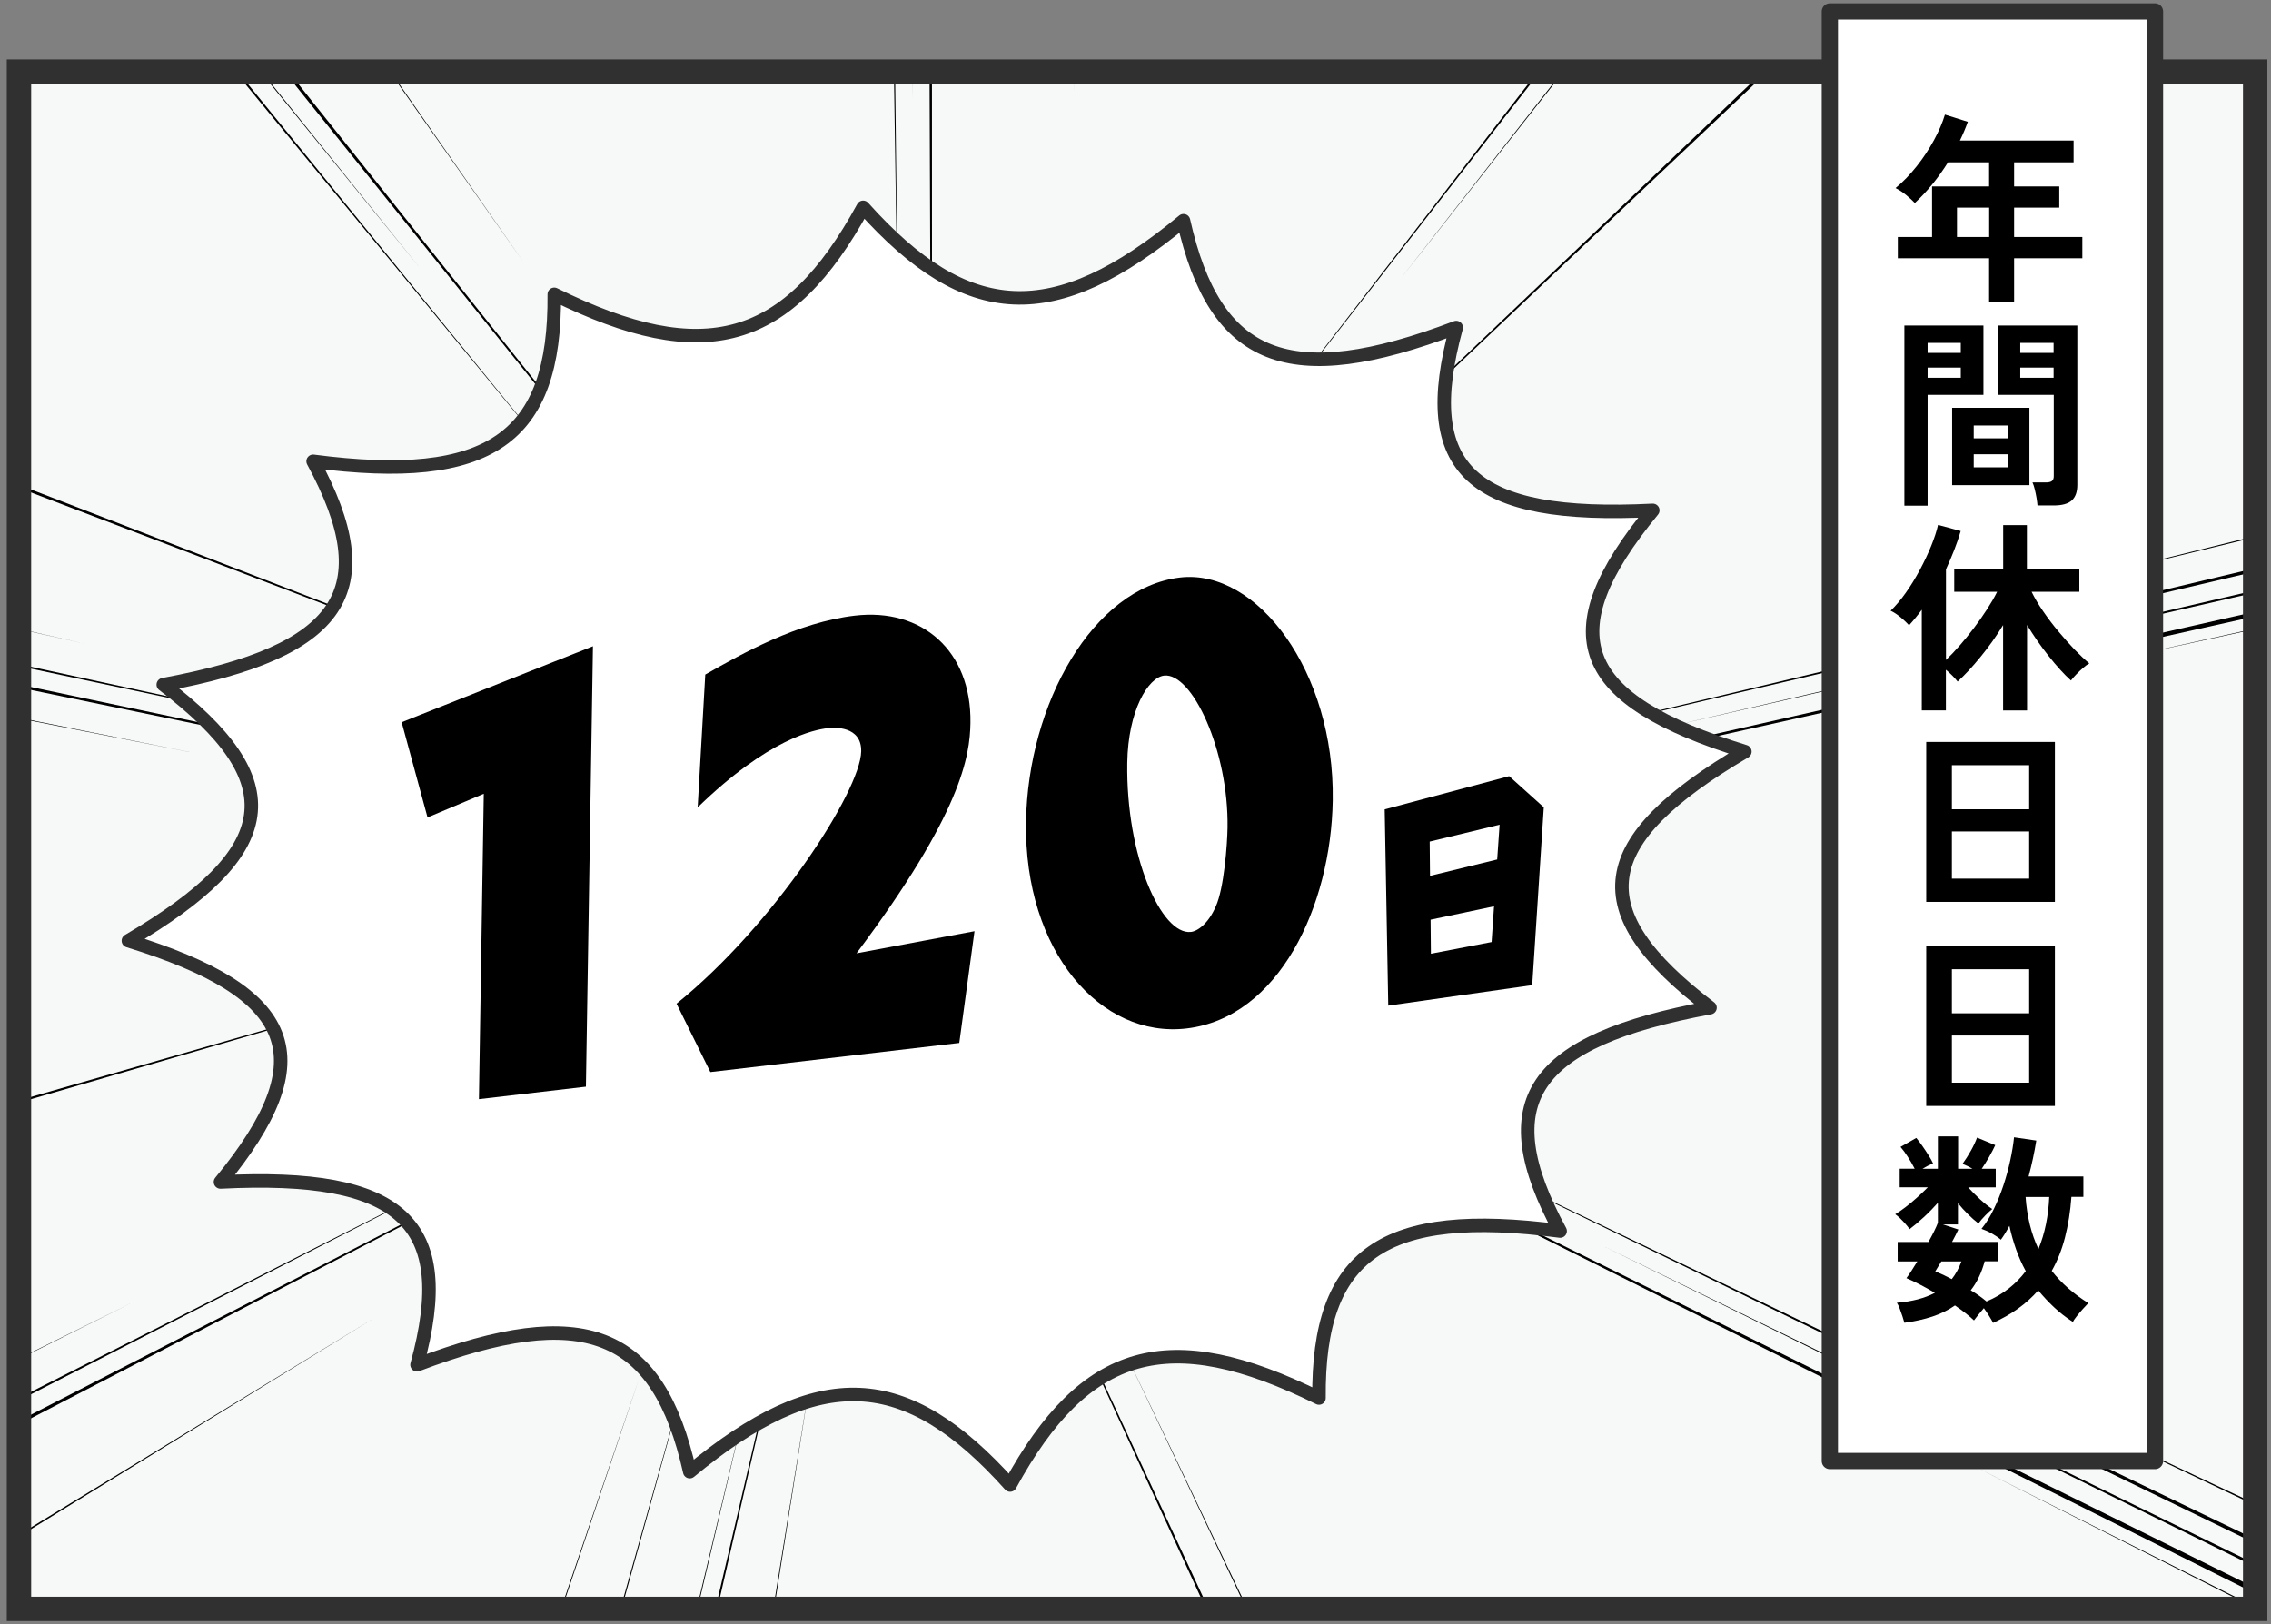 <svg width="288" height="206" viewBox="0 0 288 206" fill="none" xmlns="http://www.w3.org/2000/svg">
<rect x="0" y="0" width="288" height="206" fill="#808080" stroke="none"/>
<path d="M285.993 9.082H2.406V204.061H285.993V9.082Z" fill="#F7F8F8"/>
<mask id="mask0_480_140510" style="mask-type:luminance" maskUnits="userSpaceOnUse" x="2" y="9" width="284" height="196">
<path d="M285.993 9.082H2.406V204.061H285.993V9.082Z" fill="white"/>
</mask>
<g mask="url(#mask0_480_140510)">
<path d="M-48.156 197.313V197.613L16.65 165.267L-48.156 197.313Z" fill="black"/>
<path d="M-33.492 216.554L-33.461 216.958L47.354 167.232L-33.492 216.554Z" fill="black"/>
<path d="M-48.156 202.944V203.493L67.838 144.141L-48.156 202.944Z" fill="black"/>
<path d="M-48.156 206.194V206.908L100.472 129.814L-48.156 206.194Z" fill="black"/>
<path d="M-124.754 176.01L-124.918 176.859L75.525 118.604L-124.754 176.01Z" fill="black"/>
<path d="M-59.578 65.69L-59.763 65.918L10.842 81.662L-59.578 65.69Z" fill="black"/>
<path d="M-68.393 76.756L-68.65 77.066L24.254 95.429L-68.393 76.756Z" fill="black"/>
<path d="M-63.077 70.079L-63.416 70.504L63.856 97.53L-63.077 70.079Z" fill="black"/>
<path d="M-65.099 72.615L-65.54 73.164L98.194 106.97L-65.099 72.615Z" fill="black"/>
<path d="M-101.766 21.327L-102.392 21.917L92.724 96.319L-101.766 21.327Z" fill="black"/>
<path d="M-0.847 -63.116L-1.319 -63.033L66.309 33.126L-0.847 -63.116Z" fill="black"/>
<path d="M-28.617 -67.546L-29.151 -67.432L53.296 34.038L-28.617 -67.546Z" fill="black"/>
<path d="M-31.767 -66.853L-32.455 -66.697L74.201 63.103L-31.767 -66.853Z" fill="black"/>
<path d="M-25.107 -68.333L-25.949 -68.147L105.336 95.356L-25.107 -68.333Z" fill="black"/>
<path d="M141.08 -60.9L140.824 -61.056L136.206 11.732L141.08 -60.9Z" fill="black"/>
<path d="M114.941 -118.38L114.459 -118.628L115.711 12.559L114.941 -118.38Z" fill="black"/>
<path d="M112.058 -119.828L111.422 -120.139L113.957 48.415L112.058 -119.828Z" fill="black"/>
<path d="M118.164 -116.775L117.395 -117.158L118.205 93.234L118.164 -116.775Z" fill="black"/>
<path d="M258.419 -67.308L258.193 -67.805L177.706 35.238L258.419 -67.308Z" fill="black"/>
<path d="M257.064 -70.258L256.766 -70.899L154.072 62.089L257.064 -70.258Z" fill="black"/>
<path d="M299.488 -62.225L299.242 -63.053L147.668 81.487L299.488 -62.225Z" fill="black"/>
<path d="M337.201 68.62L337.273 68.33L266.659 84.001L337.201 68.62Z" fill="black"/>
<path d="M340.588 54.843L340.691 54.449L248.741 77.201L340.588 54.843Z" fill="black"/>
<path d="M338.546 63.144L338.679 62.616L211.94 92.096L338.546 63.144Z" fill="black"/>
<path d="M339.326 59.988L339.49 59.305L176.844 98.089L339.326 59.988Z" fill="black"/>
<path d="M337.684 66.664L337.889 65.825L134.368 111.928L337.684 66.664Z" fill="black"/>
<path d="M315.548 218.883L315.784 218.697L251.009 186.299L315.548 218.883Z" fill="black"/>
<path d="M326.745 210.282L327.073 210.033L241.271 169.686L326.745 210.282Z" fill="black"/>
<path d="M320.002 215.468L320.433 215.136L203.331 158.041L320.002 215.468Z" fill="black"/>
<path d="M322.557 213.49L323.122 213.066L172.246 140.548L322.557 213.49Z" fill="black"/>
<path d="M317.139 217.662L317.827 217.134L130.541 124.494L317.139 217.662Z" fill="black"/>
<path d="M210.945 322.486L211.489 322.496L155.663 204.01L210.945 322.486Z" fill="black"/>
<path d="M214.167 322.568L214.875 322.579L142.291 170.731L214.167 322.568Z" fill="black"/>
<path d="M207.353 322.392L208.216 322.413L119.755 131.874L207.353 322.392Z" fill="black"/>
<path d="M57.668 243.736L57.883 243.953L81.045 174.861L57.668 243.736Z" fill="black"/>
<path d="M87.767 267.657L88.096 267.895L102.976 173.599L87.767 267.657Z" fill="black"/>
<path d="M64.79 302.425L65.211 302.777L95.269 175.141L64.79 302.425Z" fill="black"/>
<path d="M67.253 304.526L67.787 304.982L105.511 140.755L67.253 304.526Z" fill="black"/>
<path d="M32.269 369.012L32.916 369.592L89.101 166.974L32.269 369.012Z" fill="black"/>
</g>
<path d="M285.993 9.082H2.406V204.061H285.993V9.082Z" stroke="#303030" stroke-width="3.092"/>
<path d="M221.28 95.326C201.997 106.67 200.683 115.489 216.857 127.807C194.156 132.009 188.943 139.71 197.851 156.137C175.418 153.208 167.115 159.004 167.269 177.315C148.202 167.886 137.601 170.96 128.098 188.349C114.901 173.62 103.879 173.061 87.47 186.652C83.468 168.786 74.067 165.07 52.886 173.102C57.833 155.061 51.008 148.757 27.959 149.916C40.91 134.183 37.626 125.913 16.281 119.319C35.563 107.975 36.877 99.156 20.704 86.838C43.404 82.636 48.617 74.935 39.709 58.508C62.143 61.437 70.445 55.641 70.291 37.33C89.358 46.76 99.959 43.685 109.462 26.296C122.659 41.025 133.681 41.584 150.09 27.993C154.093 45.859 163.493 49.575 184.674 41.543C179.728 59.584 186.552 65.888 209.601 64.729C196.65 80.462 199.934 88.732 221.28 95.326Z" fill="white"/>
<path d="M221.28 95.326C201.997 106.67 200.683 115.489 216.857 127.807C194.156 132.009 188.943 139.71 197.851 156.137C175.418 153.208 167.115 159.004 167.269 177.315C148.202 167.886 137.601 170.96 128.098 188.349C114.901 173.62 103.879 173.061 87.47 186.652C83.468 168.786 74.067 165.07 52.886 173.102C57.833 155.061 51.008 148.757 27.959 149.916C40.91 134.183 37.626 125.913 16.281 119.319C35.563 107.975 36.877 99.156 20.704 86.838C43.404 82.636 48.617 74.935 39.709 58.508C62.143 61.437 70.445 55.641 70.291 37.33C89.358 46.76 99.959 43.685 109.462 26.296C122.659 41.025 133.681 41.584 150.09 27.993C154.093 45.859 163.493 49.575 184.674 41.543C179.728 59.584 186.552 65.888 209.601 64.729C196.65 80.462 199.934 88.732 221.28 95.326Z" stroke="#303030" stroke-width="1.711" stroke-linecap="round" stroke-linejoin="round"/>
<path d="M74.303 137.827L60.736 139.41L61.352 100.677L54.22 103.679L50.936 91.6L75.196 81.963L74.303 137.816V137.827Z" fill="black"/>
<path d="M123.583 118.119L121.653 132.279L90.087 135.974L85.797 127.3C98.101 117.384 109.133 100.336 109.215 95.285C109.267 92.055 105.788 92.252 104.957 92.355C103.304 92.552 97.475 93.649 88.475 102.406L89.44 85.555C94.099 82.905 101.118 78.93 108.415 78.082C116.912 77.088 123.213 82.512 123.069 91.703C122.998 95.916 121.941 103.11 108.62 120.913L123.593 118.108L123.583 118.119Z" fill="black"/>
<path d="M169.013 101.526C168.798 114.93 162.189 129.08 150.459 130.446C139.622 131.709 129.863 120.737 130.119 104.248C130.355 89.229 138.627 74.541 149.659 73.247C159.418 72.108 169.27 85.171 169.013 101.515V101.526ZM142.957 96.733C142.773 108.595 147.288 118.636 151.034 118.201C151.916 118.097 153.261 117.104 154.184 114.961C155.231 112.663 155.641 107.084 155.672 104.983C155.826 95.232 151.177 85.275 147.627 85.689C145.595 85.927 143.06 90.14 142.957 96.743V96.733Z" fill="black"/>
<path d="M191.385 98.441L195.778 102.395L194.31 124.95L176.054 127.548L175.602 102.654L191.385 98.441ZM189.867 109.01L190.174 104.6L181.308 106.743L181.349 111.09L189.867 109.01ZM181.421 116.649L181.462 120.965L189.158 119.485L189.466 114.951L181.421 116.649Z" fill="black"/>
<path d="M273.288 1.453H232.055V185.305H273.288V1.453Z" fill="white" stroke="#303030" stroke-width="2.061" stroke-linecap="round" stroke-linejoin="round"/>
<path d="M252.251 38.365V32.755H240.675V30.063H245.016V23.646H252.251V20.592H247.038C246.422 21.576 245.755 22.507 245.047 23.377C244.339 24.246 243.6 25.033 242.83 25.747C242.553 25.457 242.204 25.126 241.763 24.764C241.332 24.401 240.87 24.101 240.388 23.853C241.332 23.077 242.214 22.155 243.056 21.1C243.897 20.044 244.626 18.936 245.252 17.787C245.878 16.638 246.34 15.562 246.648 14.537L249.552 15.448C249.265 16.255 248.926 17.052 248.546 17.829H262.965V20.592H255.422V23.646H261.148V26.337H255.422V30.063H264.073V32.755H255.422V38.365H252.241H252.251ZM248.177 30.063H252.261V26.337H248.177V30.063Z" fill="black"/>
<path d="M241.506 64.139V41.284H251.533V50.082H244.452V64.139H241.496H241.506ZM244.452 44.762H248.659V43.489H244.452V44.762ZM244.452 47.919H248.659V46.625H244.452V47.919ZM247.561 61.531V51.728H257.362V61.531H247.561ZM250.301 55.599H254.642V53.964H250.301V55.599ZM250.301 59.274H254.642V57.618H250.301V59.274ZM258.388 64.118C258.367 63.839 258.326 63.518 258.265 63.145C258.203 62.773 258.121 62.41 258.039 62.058C257.957 61.706 257.854 61.417 257.752 61.189H259.476C259.814 61.189 260.061 61.127 260.225 61.003C260.379 60.878 260.45 60.671 260.45 60.382V50.082H253.349V41.284H263.437V61.499C263.437 62.4 263.201 63.052 262.729 63.477C262.257 63.901 261.497 64.108 260.43 64.108H258.398L258.388 64.118ZM256.202 44.762H260.43V43.489H256.202V44.762ZM256.202 47.919H260.43V46.625H256.202V47.919Z" fill="black"/>
<path d="M254.026 90.12V79.282C253.174 80.68 252.23 82.015 251.194 83.278C250.157 84.551 249.182 85.607 248.259 86.445C247.879 85.959 247.387 85.462 246.771 84.944V90.099H243.713V77.336C243.456 77.678 243.2 78.019 242.933 78.34C242.666 78.671 242.389 78.982 242.102 79.303C241.824 78.992 241.465 78.661 241.024 78.288C240.583 77.926 240.162 77.647 239.762 77.46C240.408 76.839 241.055 76.073 241.691 75.173C242.327 74.272 242.922 73.299 243.477 72.264C244.031 71.229 244.513 70.215 244.913 69.221C245.314 68.227 245.601 67.348 245.775 66.571L248.649 67.348C248.413 68.155 248.136 68.973 247.818 69.78C247.499 70.588 247.151 71.405 246.781 72.213V83.702C247.325 83.184 247.91 82.574 248.515 81.88C249.121 81.187 249.726 80.442 250.322 79.655C250.917 78.868 251.471 78.082 251.984 77.284C252.497 76.487 252.928 75.752 253.267 75.059H247.828V72.192H254.036V66.602H257.043V72.192H263.693V75.059H257.639C258.018 75.835 258.501 76.663 259.106 77.533C259.701 78.402 260.348 79.261 261.046 80.09C261.743 80.928 262.431 81.694 263.108 82.408C263.796 83.112 264.412 83.692 264.956 84.137C264.73 84.261 264.473 84.447 264.176 84.706C263.878 84.965 263.58 85.244 263.303 85.534C263.026 85.824 262.79 86.083 262.626 86.31C261.733 85.503 260.789 84.458 259.794 83.195C258.788 81.932 257.885 80.617 257.064 79.272V90.109H254.057L254.026 90.12Z" fill="black"/>
<path d="M244.277 114.391V94.103H260.594V114.391H244.277ZM247.53 102.643H257.331V97.053H247.53V102.643ZM247.53 111.441H257.331V105.458H247.53V111.441Z" fill="black"/>
<path d="M244.277 140.269V119.981H260.594V140.269H244.277ZM247.53 128.521H257.331V122.931H247.53V128.521ZM247.53 137.319H257.331V131.336H247.53V137.319Z" fill="black"/>
<path d="M252.764 167.802C252.641 167.564 252.477 167.264 252.261 166.923C252.046 166.581 251.82 166.239 251.584 165.919C251.358 166.177 251.132 166.457 250.896 166.747C250.66 167.036 250.465 167.285 250.332 167.471C250.024 167.181 249.665 166.871 249.254 166.55C248.844 166.229 248.403 165.908 247.92 165.577C247.079 166.167 246.124 166.633 245.057 166.985C243.99 167.337 242.799 167.606 241.506 167.771C241.455 167.564 241.373 167.295 241.26 166.954C241.147 166.612 241.034 166.291 240.911 165.97C240.788 165.649 240.675 165.401 240.552 165.235C242.481 165.08 244.092 164.656 245.375 163.973C243.99 163.165 242.789 162.544 241.763 162.109C241.948 161.871 242.163 161.561 242.399 161.188C242.635 160.816 242.892 160.412 243.148 159.987H240.655V157.524H244.554C245.119 156.52 245.519 155.713 245.755 155.091V152.556C245.221 153.156 244.636 153.767 243.98 154.367C243.333 154.967 242.717 155.485 242.163 155.899C242.03 155.692 241.845 155.454 241.609 155.195C241.373 154.936 241.147 154.698 240.921 154.481C240.685 154.263 240.501 154.108 240.347 154.005C240.726 153.777 241.157 153.487 241.64 153.114C242.132 152.742 242.615 152.338 243.118 151.883C243.62 151.427 244.072 151.003 244.482 150.589H240.911V148.229H242.81C242.553 147.732 242.266 147.225 241.937 146.718C241.609 146.21 241.301 145.786 241.014 145.465L243.015 144.327C243.251 144.606 243.507 144.937 243.785 145.341C244.062 145.734 244.318 146.128 244.564 146.521C244.811 146.914 245.006 147.246 245.139 147.546C244.729 147.722 244.287 147.949 243.805 148.239H245.755V144.13H248.32V148.239H250.137C249.911 148.105 249.696 147.98 249.47 147.877C249.244 147.773 249.049 147.691 248.875 147.618C249.254 147.101 249.603 146.542 249.942 145.941C250.281 145.341 250.537 144.782 250.722 144.285L253.031 145.237C252.826 145.683 252.569 146.19 252.251 146.738C251.933 147.287 251.625 147.794 251.317 148.239H253.092V150.599H249.603C250.045 151.096 250.547 151.603 251.102 152.11C251.656 152.618 252.179 153.032 252.651 153.342C252.395 153.549 252.097 153.829 251.748 154.181C251.409 154.533 251.122 154.864 250.896 155.174C250.455 154.833 250.003 154.439 249.562 153.994C249.121 153.56 248.7 153.094 248.3 152.607V155.299H246.401L248.351 155.94C248.249 156.168 248.125 156.406 247.992 156.675C247.859 156.944 247.705 157.224 247.551 157.514H253.349V159.977H251.686C251.307 161.405 250.722 162.637 249.921 163.652C250.301 163.879 250.65 164.107 250.989 164.345C251.327 164.583 251.635 164.832 251.923 165.07C252.98 164.625 253.924 164.066 254.755 163.414C255.586 162.761 256.294 162.027 256.9 161.219C256.417 160.339 256.007 159.418 255.668 158.456C255.33 157.493 255.042 156.499 254.827 155.474C254.652 155.806 254.478 156.106 254.303 156.396C254.129 156.675 253.944 156.965 253.749 157.234C253.472 156.996 253.103 156.737 252.631 156.468C252.159 156.199 251.707 156.002 251.286 155.857C251.871 155.133 252.395 154.294 252.846 153.353C253.308 152.4 253.718 151.396 254.067 150.34C254.416 149.285 254.704 148.229 254.929 147.183C255.155 146.138 255.319 145.165 255.412 144.244L258.234 144.658C257.998 146.159 257.669 147.68 257.259 149.212H264.206V151.8H262.688C262.554 153.663 262.277 155.371 261.877 156.934C261.477 158.497 260.912 159.915 260.194 161.188C261.425 162.762 262.975 164.117 264.832 165.277C264.607 165.504 264.36 165.774 264.083 166.084C263.806 166.395 263.56 166.695 263.324 166.995C263.088 167.295 262.944 167.513 262.872 167.668C262 167.099 261.2 166.477 260.471 165.794C259.742 165.111 259.086 164.397 258.48 163.662C256.992 165.37 255.063 166.747 252.713 167.802H252.764ZM247.51 162.244C248.023 161.592 248.433 160.836 248.741 159.987H246.196C246.042 160.226 245.899 160.464 245.775 160.671C245.652 160.878 245.529 161.085 245.427 161.25C246.114 161.53 246.802 161.851 247.51 162.234V162.244ZM258.511 158.414C258.921 157.41 259.24 156.354 259.465 155.247C259.691 154.129 259.824 152.99 259.876 151.821H256.879C256.961 153.042 257.146 154.212 257.413 155.319C257.69 156.427 258.049 157.462 258.511 158.424V158.414Z" fill="black"/>
</svg>
